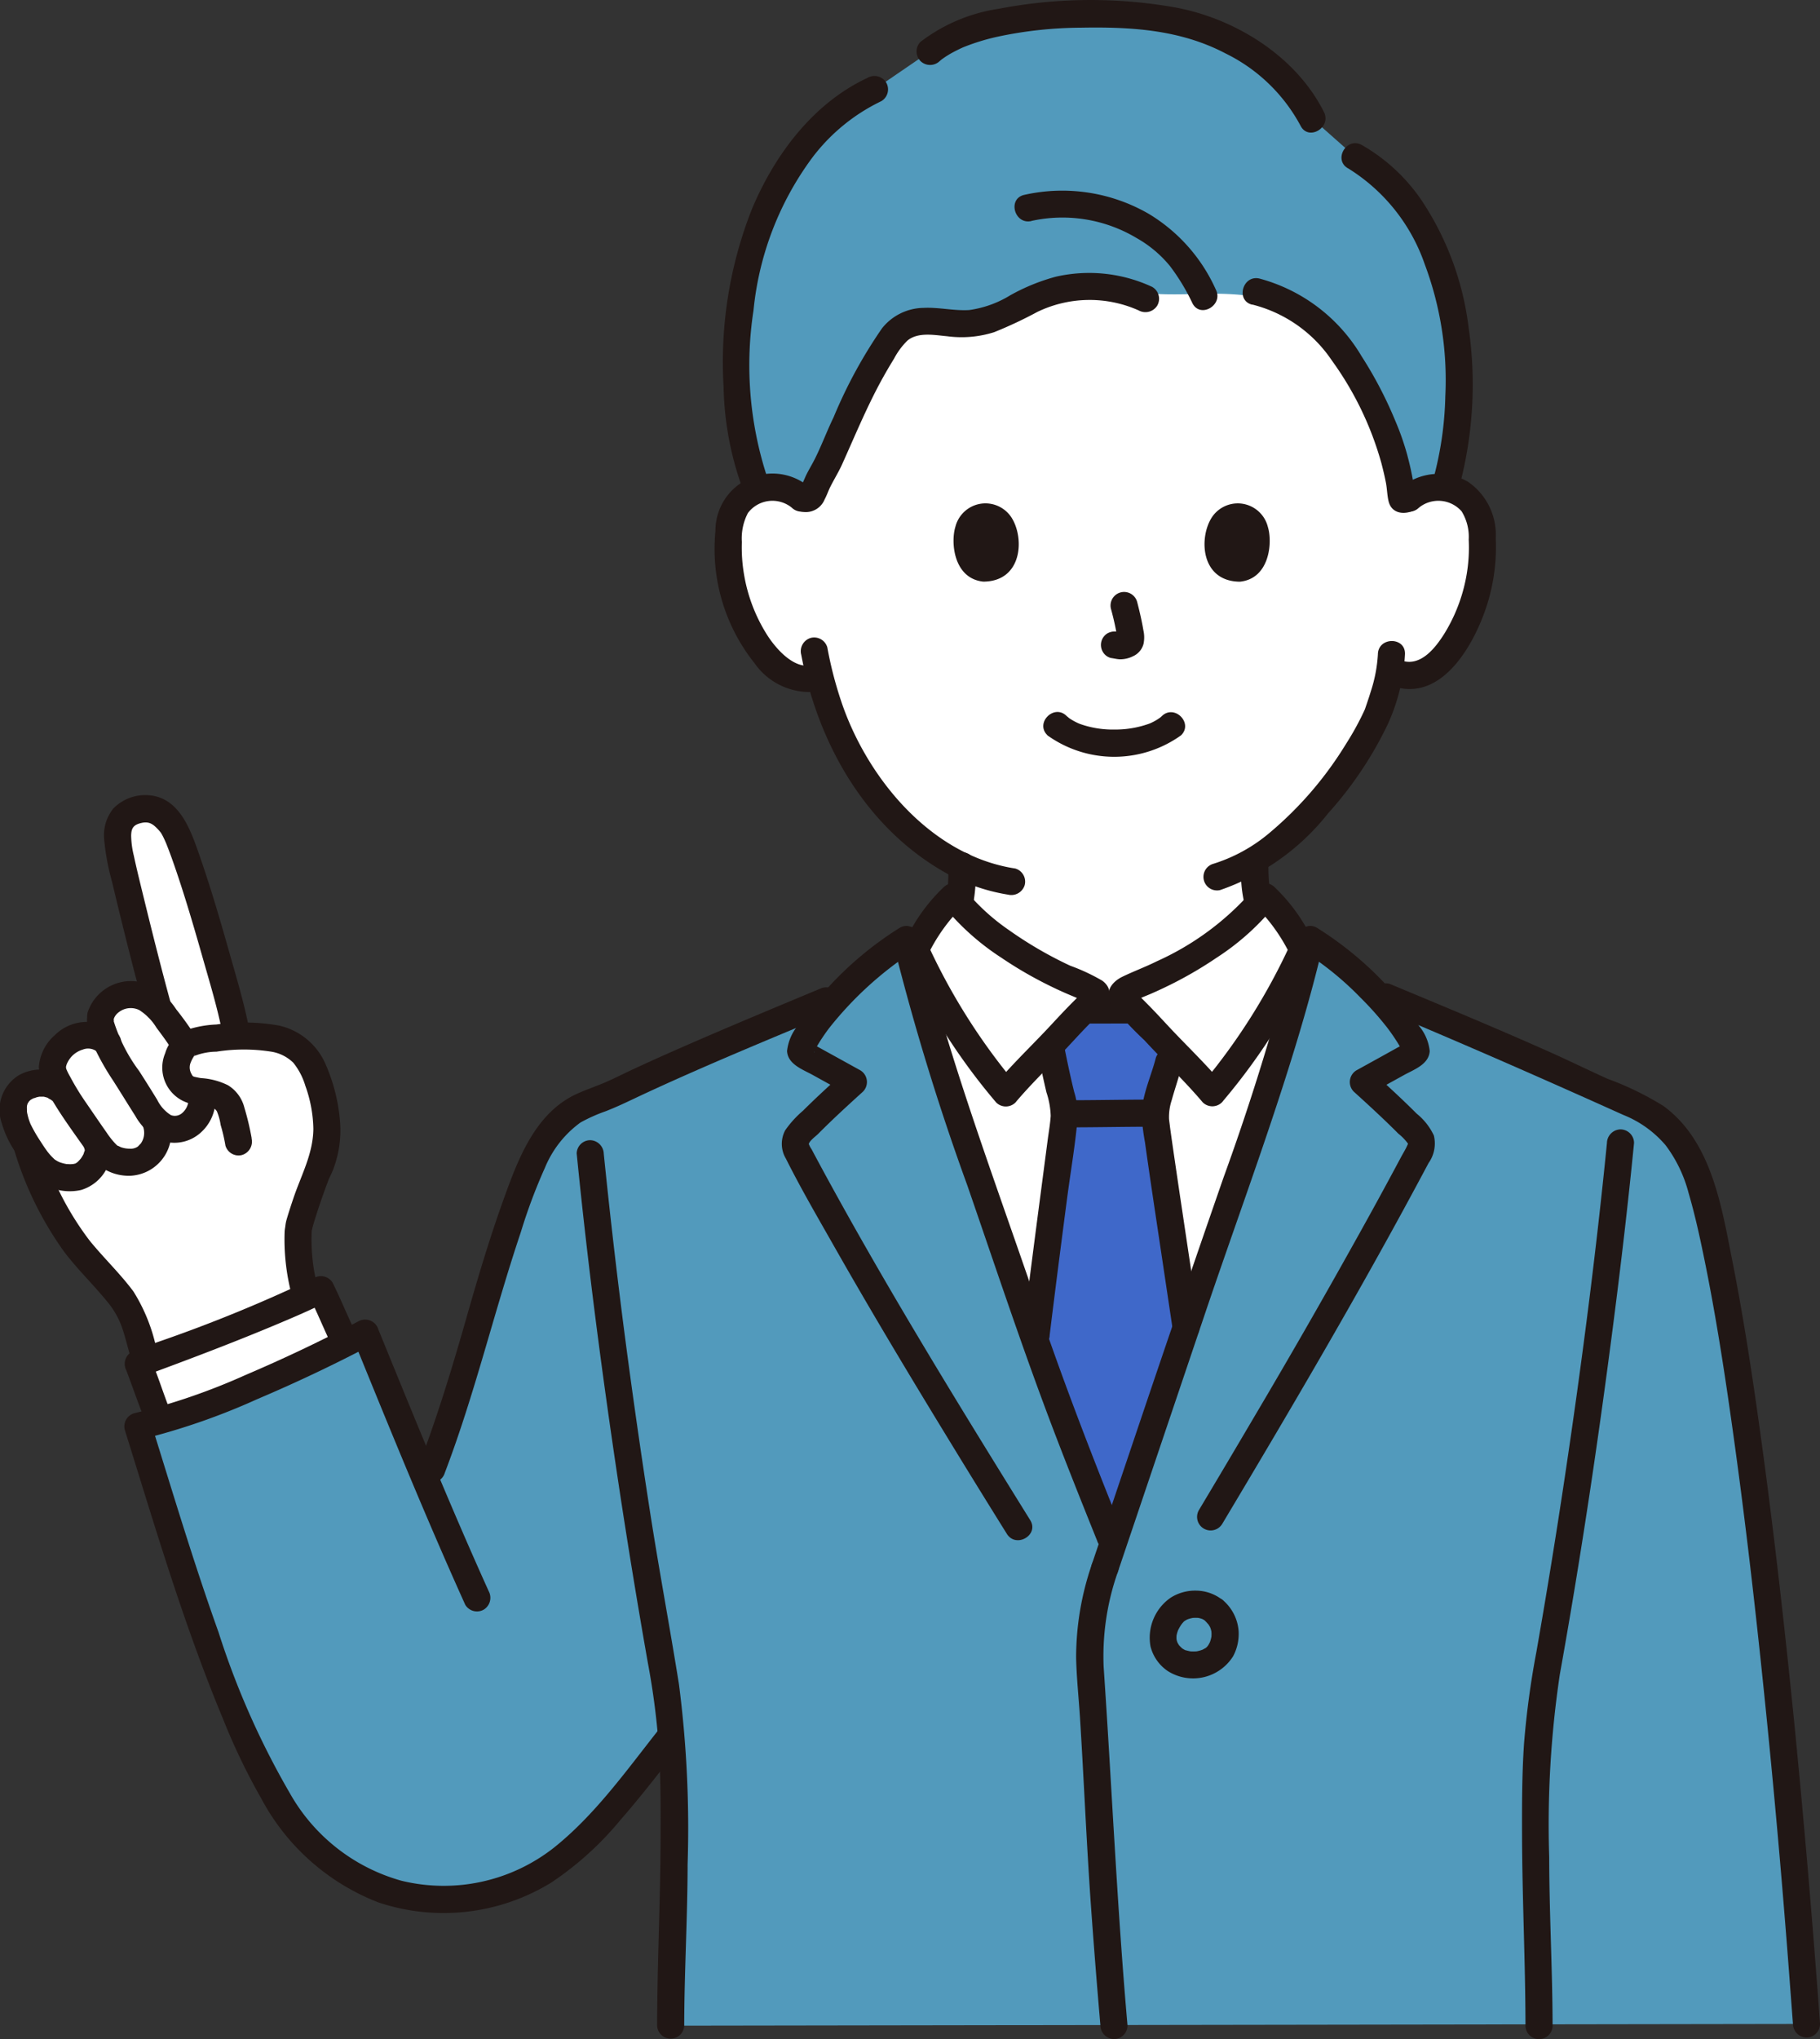 <svg xmlns="http://www.w3.org/2000/svg" width="123.193" height="137.936" viewBox="0 0 123.193 137.936">
  <rect x="0" y="0" width="123.193" height="137.936" fill="#333333" stroke="none"/>
  <g id="グループ_5389" data-name="グループ 5389" transform="translate(-8.586 -16.523)">
    <g id="グループ_5390" data-name="グループ 5390" transform="translate(8.586 16.523)">
      <g id="グループ_401" data-name="グループ 401">
        <path id="パス_428" data-name="パス 428" d="M388.706,208.025a3.039,3.039,0,0,1,2.43-.711,2.869,2.869,0,0,1,2.063,1.371,4.062,4.062,0,0,1,.425,1.63,12.148,12.148,0,0,1-1.239,6.439,7.717,7.717,0,0,1-2,2.621,2.42,2.42,0,0,1-2.99.276,18.1,18.1,0,0,1-.791,2.856c-.64,1.713-3.995,7.316-8.355,9.985a11.067,11.067,0,0,0,.538,3.946c.986,2.441,6.311,5.512,6.678,5.673,0,0-2.066,13.264-17.46,13.264s-15.958-13.264-15.958-13.264c.367-.16,4.855-2.8,5.845-5.245a10.978,10.978,0,0,0,.537-3.96,17.182,17.182,0,0,1-5.467-4.437,20.572,20.572,0,0,1-4.148-8.362,2.781,2.781,0,0,1-2.926-.731,7.717,7.717,0,0,1-2-2.621,12.149,12.149,0,0,1-1.239-6.439,4.045,4.045,0,0,1,.424-1.63,2.869,2.869,0,0,1,2.063-1.371,3.039,3.039,0,0,1,2.43.711s-.59-17.082,20.8-17.082C389.683,190.943,388.706,208.025,388.706,208.025Z" transform="translate(-293.319 -174.325)" fill="#fff"/>
        <path id="パス_429" data-name="パス 429" d="M348.062,193.45c.658.677,1.024-.71,1.273-1.252.4-.863.976-2.122,1.4-2.971.234-.468.573-1.152.778-1.629q.328-.758.7-1.494a30.6,30.6,0,0,1,1.64-2.876,3.809,3.809,0,0,1,1.05-1.189c1.287-.845,3.056-.163,4.624-.281,1.744-.131,3.19-1.257,4.8-1.9,2.236-.891,5.667-1.126,7.834-.1,1.1.056,2.119.008,3.113,0a19.759,19.759,0,0,1,3.332.148,10.6,10.6,0,0,1,7.025,5.171,25.128,25.128,0,0,1,2.533,5.6,19.562,19.562,0,0,1,.473,2.127c.038.241.066.487.088.729.015.165.18.223.567-.038l-.053.072a3.035,3.035,0,0,1,2.414-.713,25.566,25.566,0,0,0-.368-15.075c-1.015-2.593-2.569-5.586-5.718-7.314l-2.891-2.56a13.2,13.2,0,0,0-7.575-6.166c-3.737-1.334-14.628-1.561-18.291,1.605l-3.76,2.571c-4.193,1.914-7.151,6.494-8.411,11.215-1.3,4.864-1.31,11.915.518,15.858a3,3,0,0,1,2.946.577" transform="translate(-293.846 -159.874)" fill="#529abc"/>
        <path id="パス_430" data-name="パス 430" d="M394.692,166.577c-1.915-3.822-6.116-6.4-10.253-7.107a32.9,32.9,0,0,0-11.755.124,11.509,11.509,0,0,0-5.3,2.237.925.925,0,0,0,0,1.3.935.935,0,0,0,1.3,0c.014-.012.223-.182.071-.064.067-.051.136-.1.205-.149.144-.1.294-.193.445-.281.265-.153.73-.38.883-.443a14.493,14.493,0,0,1,2.384-.726,27.559,27.559,0,0,1,5.519-.595c3.42-.065,6.762.124,9.841,1.742a11.49,11.49,0,0,1,5.077,4.89c.529,1.055,2.111.127,1.584-.926Z" transform="translate(-305.077 -159)" fill="#211715"/>
        <path id="パス_431" data-name="パス 431" d="M409.361,270.728a8.838,8.838,0,0,0,.975,4.622,10.84,10.84,0,0,0,2.321,2.451,29.833,29.833,0,0,0,2.8,2.025,13.025,13.025,0,0,0,1.571.932.945.945,0,0,0,1.255-.329.925.925,0,0,0-.329-1.254,12.081,12.081,0,0,1-1.418-.834,27.051,27.051,0,0,1-2.4-1.69,16.4,16.4,0,0,1-1.263-1.112,7.909,7.909,0,0,1-.848-.96,4.313,4.313,0,0,1-.352-.6c.1.21-.072-.2-.077-.215-.067-.2-.122-.4-.169-.606a11.866,11.866,0,0,1-.227-2.428.917.917,0,0,0-1.833,0Z" transform="translate(-325.342 -212.179)" fill="#211715"/>
        <path id="パス_432" data-name="パス 432" d="M360.37,280.766a10.991,10.991,0,0,0,1.512-.924,22.384,22.384,0,0,0,2.586-2,8.358,8.358,0,0,0,2-2.475,10.86,10.86,0,0,0,.739-4.616.917.917,0,0,0-1.834,0,16.981,16.981,0,0,1-.11,2.2,5.835,5.835,0,0,1-.465,1.666,7.688,7.688,0,0,1-1.8,2.09,19.708,19.708,0,0,1-2.2,1.662,10.334,10.334,0,0,1-1.353.818.924.924,0,0,0-.329,1.254.939.939,0,0,0,1.255.329Z" transform="translate(-301.177 -212.188)" fill="#211715"/>
        <path id="パス_433" data-name="パス 433" d="M416.24,243.251a9.833,9.833,0,0,1-.466,2.47c-.091.3-.191.6-.293.9-.035.1-.07.208-.106.311-.024.069-.137.32-.019.056a18.983,18.983,0,0,1-1.267,2.318,24.577,24.577,0,0,1-5.176,6.022,10.924,10.924,0,0,1-3.847,2.11.918.918,0,0,0,.488,1.768,15.944,15.944,0,0,0,7.322-5.2,25.27,25.27,0,0,0,4.006-5.963,12.994,12.994,0,0,0,1.191-4.8c.039-1.18-1.8-1.179-1.833,0Z" transform="translate(-322.972 -198.996)" fill="#211715"/>
        <path id="パス_434" data-name="パス 434" d="M352.08,243.046c1.093,5.852,4.215,11.471,9.45,14.572a12.721,12.721,0,0,0,4.548,1.665.946.946,0,0,0,1.128-.64.924.924,0,0,0-.641-1.128c-5.585-.849-9.86-5.909-11.669-10.992a26.081,26.081,0,0,1-1.049-3.964.926.926,0,0,0-1.128-.64.937.937,0,0,0-.64,1.128Z" transform="translate(-297.847 -198.766)" fill="#211715"/>
        <path id="パス_435" data-name="パス 435" d="M430.436,222.91a2.094,2.094,0,0,1,2.9.243,3.285,3.285,0,0,1,.479,1.907,10.838,10.838,0,0,1-.115,2.207,11.2,11.2,0,0,1-1.528,4.15c-.587.934-1.56,2.2-2.8,1.857a.917.917,0,0,0-.487,1.768c3.189.879,5.279-2.89,6.112-5.389a12.871,12.871,0,0,0,.646-4.678,4.338,4.338,0,0,0-1.882-3.826,3.988,3.988,0,0,0-4.628.465.925.925,0,0,0,0,1.3.936.936,0,0,0,1.3,0Z" transform="translate(-334.4 -188.562)" fill="#211715"/>
        <path id="パス_436" data-name="パス 436" d="M347.367,221.615a3.859,3.859,0,0,0-6.472,2.862,12.385,12.385,0,0,0,2.644,8.946,4.549,4.549,0,0,0,4.375,1.906c1.149-.267.663-2.035-.487-1.768-1.2.28-2.376-1.057-2.968-1.944a11.016,11.016,0,0,1-1.627-4.181,10.839,10.839,0,0,1-.15-2.205,3.707,3.707,0,0,1,.408-1.962,2.078,2.078,0,0,1,2.909-.414l.072.057a.94.94,0,0,0,1.3,0,.924.924,0,0,0,0-1.3Z" transform="translate(-292.467 -188.563)" fill="#211715"/>
        <path id="パス_437" data-name="パス 437" d="M351.734,169c-3.688,1.712-6.284,5.19-7.831,8.858a28.15,28.15,0,0,0-1.926,12.079,21.2,21.2,0,0,0,1.149,6.471.942.942,0,0,0,1.128.64.924.924,0,0,0,.64-1.128A24.332,24.332,0,0,1,344,184.742a20.772,20.772,0,0,1,3.973-10.33,12.781,12.781,0,0,1,4.682-3.831.924.924,0,0,0,.329-1.254.938.938,0,0,0-1.254-.329Z" transform="translate(-292.997 -163.74)" fill="#211715"/>
        <path id="パス_438" data-name="パス 438" d="M422.851,179.317a12.374,12.374,0,0,1,5.184,6.483,22.294,22.294,0,0,1,1.394,8.939,23.16,23.16,0,0,1-.814,5.6.918.918,0,0,0,1.768.487,26.775,26.775,0,0,0,.623-10.743,19.863,19.863,0,0,0-3.124-8.514,12.209,12.209,0,0,0-4.105-3.832c-1.032-.576-1.957,1.007-.926,1.583Z" transform="translate(-331.598 -167.928)" fill="#211715"/>
        <path id="パス_439" data-name="パス 439" d="M375,195.44a10.118,10.118,0,0,0-6.543-.695,13.5,13.5,0,0,0-3.089,1.261,7.2,7.2,0,0,1-2.77.993c-1.037.062-2.063-.2-3.1-.146a3.651,3.651,0,0,0-2.8,1.381,32.3,32.3,0,0,0-3.277,6.015c-.458.94-.817,1.925-1.29,2.859-.216.426-.473.825-.661,1.264-.08.185-.159.37-.256.548.007-.014-.1.153-.1.153-.128-.248.746-.118.746-.118-.866-.8-2.166.494-1.3,1.3a1.373,1.373,0,0,0,2.254-.45c.15-.273.246-.573.385-.85.254-.507.553-.985.788-1.5.857-1.9,1.651-3.828,2.647-5.659q.417-.764.876-1.505a4.913,4.913,0,0,1,.9-1.219c.719-.608,1.853-.376,2.706-.3a7.329,7.329,0,0,0,3.171-.275,28.806,28.806,0,0,0,2.926-1.372,8.137,8.137,0,0,1,6.86-.1.943.943,0,0,0,1.255-.329.924.924,0,0,0-.329-1.254Z" transform="translate(-296.995 -176.026)" fill="#211715"/>
        <path id="パス_440" data-name="パス 440" d="M381,185.832a9.789,9.789,0,0,1,7.122,1.158,7.981,7.981,0,0,1,2.249,1.884A14.018,14.018,0,0,1,391.9,191.4c.535,1.052,2.116.125,1.583-.925a11.425,11.425,0,0,0-4.559-5.134,11.714,11.714,0,0,0-8.41-1.271c-1.15.261-.663,2.029.487,1.768Z" transform="translate(-311.186 -170.887)" fill="#211715"/>
        <path id="パス_441" data-name="パス 441" d="M410.191,196.945a9.186,9.186,0,0,1,5.387,3.784,21.8,21.8,0,0,1,3.349,6.932c.115.44.222.881.308,1.327.081.415.083.859.183,1.267.229.933,1.24.927,1.913.508,1-.621.08-2.208-.925-1.583q-.443.218.4.14l.329.329q.109.362.046,0c-.018-.142-.036-.284-.056-.426q-.051-.362-.121-.719c-.092-.476-.206-.947-.331-1.413a17.913,17.913,0,0,0-.809-2.3,27.308,27.308,0,0,0-2.274-4.349,11.48,11.48,0,0,0-6.909-5.255c-1.146-.272-1.637,1.5-.487,1.768Z" transform="translate(-325.426 -176.343)" fill="#211715"/>
        <path id="パス_442" data-name="パス 442" d="M264.192,277.276c-.943-3.618-3.078-11.026-3.9-12.067a2.038,2.038,0,0,0-2.717-.821c-1.17.5-.98,1.848-.757,2.963.227,1.159,1.721,7.208,2.589,10.337a2.3,2.3,0,0,0-2.751-.777,1.75,1.75,0,0,0-1.168,1.766,5.328,5.328,0,0,0,.423,1.26,2.1,2.1,0,0,0-2.372-.169c-.793.424-1.591,1.56-1.2,2.38.171.358.391.774.636,1.191l-.276-.227a1.983,1.983,0,0,0-3.039.786,3.642,3.642,0,0,0,.622,2.621c.066.109.137.227.213.35l.067.208a22.01,22.01,0,0,0,3.787,7.233c.874,1.01,1.884,2.012,2.677,3.094a10.864,10.864,0,0,1,1.377,3.582l.165.517c1.884-.695,7.611-2.827,10.869-4.341l-.09-.282a13.679,13.679,0,0,1-.437-4.383,29.85,29.85,0,0,1,1.331-3.9,7.239,7.239,0,0,0,.557-3.264,9.626,9.626,0,0,0-1.414-4.406,2.662,2.662,0,0,0-.786-.708,6.592,6.592,0,0,0-3.861-.647l-.122-.532C264.56,278.729,264.408,278.1,264.192,277.276Z" transform="translate(-248.693 -209.452)" fill="#fff"/>
        <path id="パス_443" data-name="パス 443" d="M265.936,276.566c-.679-2.472-1.3-4.959-1.91-7.449-.214-.879-.433-1.757-.621-2.641a5.977,5.977,0,0,1-.178-1.337c.008-.5.139-.744.715-.869.543-.119.814.12,1.172.514.021.023.174.215.09.1-.056-.076-.012-.017,0,0s.044.067.065.1c.058.1.112.2.163.309.031.064.06.128.089.191.015.032.1.241.048.107s.039.094.052.127l.114.292c.151.391.292.786.429,1.182.7,2.025,1.3,4.081,1.887,6.14.478,1.684,1,3.381,1.341,5.1a.917.917,0,1,0,1.768-.487h0c-.323-1.616-.808-3.212-1.256-4.8-.621-2.2-1.263-4.4-2.015-6.567-.6-1.714-1.337-4.056-3.524-4.183a3.027,3.027,0,0,0-2.343.9,2.885,2.885,0,0,0-.624,2.069,16.155,16.155,0,0,0,.535,2.891c.7,2.941,1.431,5.874,2.232,8.786a.918.918,0,0,0,1.768-.487Z" transform="translate(-254.349 -208.606)" fill="#211715"/>
        <path id="パス_444" data-name="パス 444" d="M249.712,307.648a23.091,23.091,0,0,0,3.352,6.8c.886,1.174,1.951,2.194,2.881,3.332a5.727,5.727,0,0,1,1,1.685c.245.685.408,1.4.613,2.094a.918.918,0,0,0,1.768-.487,11.84,11.84,0,0,0-1.57-3.935c-.906-1.217-2.009-2.261-2.964-3.438a20.285,20.285,0,0,1-3.307-6.537c-.363-1.117-2.135-.639-1.768.487Z" transform="translate(-248.725 -229.778)" fill="#211715"/>
        <path id="パス_445" data-name="パス 445" d="M275.047,299.786a18.052,18.052,0,0,0-.491-2.063,2.485,2.485,0,0,0-1.114-1.526,4.779,4.779,0,0,0-1.826-.483c-.182-.026-.358-.073-.538-.105.107.019-.055-.086.011.016s.032.056-.07-.11a1.188,1.188,0,0,1-.11-.218.858.858,0,0,1,.01-.633,2.257,2.257,0,0,1,.183-.367c.229-.389.077-.087.043-.07a4.168,4.168,0,0,1,1.52-.3,11.959,11.959,0,0,1,3.755.007,2.752,2.752,0,0,1,1.446.742,4.568,4.568,0,0,1,.814,1.559,9.006,9.006,0,0,1,.543,2.922c-.022,1.7-.825,3.119-1.361,4.714-.138.411-.274.824-.4,1.241-.036.125-.076.251-.1.379-.021.1-.031.2-.045.305a2.668,2.668,0,0,0-.038.292,14.628,14.628,0,0,0,.5,4.373c.248,1.153,2.016.665,1.768-.487a12.585,12.585,0,0,1-.437-3.9c.007-.076.02-.177.033-.252s-.085.229-.021.168c.019-.02.021-.1.03-.126.046-.153.085-.306.131-.455.128-.42.267-.841.409-1.258s.3-.86.458-1.286c.034-.09.069-.179.1-.267s.083-.182.011-.031c.092-.194.186-.386.268-.584a7.378,7.378,0,0,0,.5-3.319,12,12,0,0,0-.955-3.834,4.508,4.508,0,0,0-3.177-2.669,13.337,13.337,0,0,0-4.242-.072,7.262,7.262,0,0,0-2.133.41,2.431,2.431,0,0,0-1.329,1.533,2.51,2.51,0,0,0,1.8,3.431c.48.077,1.414.023,1.7.5a3.788,3.788,0,0,1,.253.917,11.543,11.543,0,0,1,.324,1.395.923.923,0,0,0,1.128.64.941.941,0,0,0,.64-1.128Z" transform="translate(-258.012 -222.787)" fill="#211715"/>
        <path id="パス_446" data-name="パス 446" d="M253.587,303.453c.043.153.013-.173.009.043s.044-.091-.007.066c-.016.048-.123.312-.032.133-.047.093-.094.186-.149.274-.028.045-.058.087-.088.131.007-.011.091-.11.024-.031s-.118.134-.182.2c-.035.034-.072.066-.109.1.028-.025.153-.093.018-.017l-.085.052c-.114.074-.073.018.023,0-.049.011-.273.071-.182.053s-.158.009-.206.009-.364-.022-.185,0a2.548,2.548,0,0,1-.342-.072c-.056-.016-.111-.034-.167-.052-.007,0-.139-.053-.05-.016s-.063-.033-.084-.043c-.038-.02-.073-.039-.109-.061s-.093-.058-.137-.09c.033.023.122.112,0,0-.079-.077-.159-.153-.234-.233s-.136-.155-.2-.235c-.1-.117.067.092-.026-.031l-.082-.113c-.145-.2-.281-.408-.414-.617a9.958,9.958,0,0,1-.67-1.167c-.005-.011-.063-.16-.022-.052-.017-.046-.034-.092-.05-.138-.039-.107-.072-.216-.1-.326-.016-.063-.028-.126-.044-.188-.005-.021-.029-.18-.011-.038-.016-.124-.009-.248-.015-.371,0-.026.015-.183-.006-.029a1.166,1.166,0,0,1,.027-.134,1.133,1.133,0,0,0,.038-.136c.009-.088-.021.055-.032.071.035-.051.186-.258.029-.082.058-.065.119-.125.18-.187.046-.046.121-.06-.029.021.038-.021.076-.051.114-.073s.081-.043.119-.066c.141-.086-.1.016,0,0s.177-.06.267-.082c.046-.01.093-.016.138-.028.114-.031-.212.005,0,0h.285c.062,0,.148.043-.032-.007.045.013.093.018.139.03s.091.028.137.038c.157.039-.06-.056.012,0,.047.038.312.2.15.071a.947.947,0,0,0,1.3,0,.924.924,0,0,0,0-1.3,3.031,3.031,0,0,0-3.382-.282,2.749,2.749,0,0,0-1.15,3.254,6.692,6.692,0,0,0,.82,1.788,12.444,12.444,0,0,0,1.1,1.569,3.519,3.519,0,0,0,3.443,1.151,2.87,2.87,0,0,0,2.006-3.238.917.917,0,0,0-1.768.488Z" transform="translate(-247.86 -225.713)" fill="#211715"/>
        <path id="パス_447" data-name="パス 447" d="M258.241,292.674a3.08,3.08,0,0,0-4.249.095,3.143,3.143,0,0,0-1.079,2.172,4.627,4.627,0,0,0,.891,2.2c.638,1.084,1.4,2.127,2.125,3.155a6.8,6.8,0,0,0,1.076,1.3,3.23,3.23,0,0,0,2.167.678,2.908,2.908,0,0,0,2.559-3.82.917.917,0,0,0-1.768.487,1.247,1.247,0,0,1-.168,1.182c.06-.076-.11.107-.136.132-.074.072,0,.011.016,0a1.218,1.218,0,0,1-.1.071.846.846,0,0,1-.513.12,1.794,1.794,0,0,1-.608-.106,1.607,1.607,0,0,0-.221-.1c-.014,0-.118-.073,0,.009s-.033-.033-.05-.051a5.333,5.333,0,0,1-.67-.826c-.507-.719-1-1.449-1.5-2.173a16.967,16.967,0,0,1-.983-1.626,3.837,3.837,0,0,1-.28-.573c.023.076,0-.071,0-.082a1.058,1.058,0,0,1,.105-.305,1.679,1.679,0,0,1,1.028-.869.979.979,0,0,1,1.064.223c.8.875,2.089-.425,1.3-1.3Z" transform="translate(-250.284 -222.744)" fill="#211715"/>
        <path id="パス_448" data-name="パス 448" d="M266.02,294.379a1.235,1.235,0,0,1-.394,1.12.75.75,0,0,1-.786.158,2.541,2.541,0,0,1-.927-1.039c-.4-.652-.806-1.3-1.218-1.94a11.175,11.175,0,0,1-1.719-3.361c0-.008-.044-.181-.013-.069s.045-.106,0-.016.072-.235.024-.117a.969.969,0,0,1,.353-.437,1.316,1.316,0,0,1,1.366-.123,3.724,3.724,0,0,1,1.171,1.209c.378.5.746,1,1.076,1.533.623,1,2.21.08,1.584-.926A22.732,22.732,0,0,0,265.2,288.5a4.852,4.852,0,0,0-1.685-1.584,3.087,3.087,0,0,0-4.315,1.815,3.647,3.647,0,0,0,.43,2.292,17.56,17.56,0,0,0,1.312,2.319c.5.784.986,1.578,1.486,2.363a3.974,3.974,0,0,0,1.86,1.705,2.658,2.658,0,0,0,2.54-.539,2.98,2.98,0,0,0,1.022-2.491c-.06-1.174-1.894-1.181-1.834,0Z" transform="translate(-253.274 -220.227)" fill="#211715"/>
        <path id="パス_449" data-name="パス 449" d="M266.138,331.584c1.79-.658,9.032-3.339,12.071-4.9.337.676,1.024,2.273,1.49,3.251l.175.369a80.929,80.929,0,0,1-12.589,5.248c-.076-.2-.128-.323-.128-.323-.473-1.176-1.173-3.2-1.326-3.533Z" transform="translate(-256.482 -239.449)" fill="#fff"/>
        <path id="パス_450" data-name="パス 450" d="M378.745,354.524c-1.868-25.806-4.79-48.779-7.152-56.652a8.682,8.682,0,0,0-2.829-4.528,24.058,24.058,0,0,0-4.322-2.139c-4.252-2.054-9.8-4.34-14.162-6.159l-.83-.346a23.264,23.264,0,0,0-4.285-3.524c-1.9,8.16-5.285,16.968-7.965,24.907q-2.7,7.99-5.4,15.98c-2.4-5.948-3.985-9.951-6.021-15.98-2.681-7.938-6.062-16.746-7.966-24.907a23.6,23.6,0,0,0-4.5,3.748l-.919.383c-4.358,1.818-9.91,4.1-14.162,6.159-1.308.632-2.844.928-3.835,1.99a11.059,11.059,0,0,0-2.306,3.763c-3.056,7.975-3.5,12.422-6.748,20.662-1.407-3.344-2.7-6.559-4.149-10.1-4.284,2.257-11.109,5.383-15.392,6.311,2.134,6.836,4.278,14.189,7.286,21.035,2.09,4.756,4.952,9.188,9.976,10.511a12.832,12.832,0,0,0,11.092-2.033c2.714-1.984,5.7-6,7.583-8.376l.182-.229c.229,2.886.173,5.667.173,8.72,0,3.8-.225,6.609-.229,10.922Z" transform="translate(-256.469 -217.616)" fill="#529abc"/>
        <path id="パス_451" data-name="パス 451" d="M267.208,334.145c-.5-1.241-.882-2.529-1.418-3.752l-.548,1.346c3.291-1.21,6.575-2.451,9.8-3.825.942-.4,1.882-.814,2.794-1.28l-1.254-.329c.526,1.07.979,2.174,1.49,3.251a.924.924,0,0,0,1.254.329.936.936,0,0,0,.329-1.254c-.51-1.078-.964-2.182-1.49-3.251a.932.932,0,0,0-1.254-.329,99.841,99.841,0,0,1-10.588,4.339q-.784.292-1.57.581a.937.937,0,0,0-.623,1.169.911.911,0,0,0,.075.177c-.093-.211-.041-.1.008.031.041.108.082.216.122.325l.344.939c.246.676.493,1.352.761,2.02a.944.944,0,0,0,1.127.64.923.923,0,0,0,.64-1.127Z" transform="translate(-255.647 -238.608)" fill="#211715"/>
        <path id="パス_452" data-name="パス 452" d="M380.745,282.022a.281.281,0,0,0-.076.079H378.9a2.279,2.279,0,0,0-.785-.444c-4.035-1.624-7.4-4.1-8.878-6.082a12.624,12.624,0,0,0-2.865,4.184c1.943,7.8,5.116,16.109,7.658,23.638,2.036,6.029,3.622,10.032,6.021,15.98l5.4-15.98c2.555-7.566,5.746-15.922,7.688-23.754a12.237,12.237,0,0,0-2.8-4.068c-1.474,1.983-4.842,4.458-8.878,6.082A3.519,3.519,0,0,0,380.745,282.022Z" transform="translate(-304.716 -214.928)" fill="#fff"/>
        <path id="パス_453" data-name="パス 453" d="M399.935,288.846a39.515,39.515,0,0,0,6.112-9.678,11.022,11.022,0,0,0-2.559-3.6c-1.475,1.983-4.842,4.458-8.878,6.082a2.292,2.292,0,0,0-.785.444c-.1.18.091.338.18.479.139.223.821.792,1.981,2.066C397.3,286.089,398.846,287.547,399.935,288.846Z" transform="translate(-317.876 -214.927)" fill="#fff"/>
        <path id="パス_454" data-name="パス 454" d="M373.074,288.846a39.54,39.54,0,0,1-6.112-9.678,11.055,11.055,0,0,1,2.558-3.6c1.475,1.983,4.842,4.458,8.878,6.082a2.285,2.285,0,0,1,.785.444c.1.18-.091.338-.18.479-.139.223-.82.792-1.98,2.066C375.7,286.089,374.163,287.547,373.074,288.846Z" transform="translate(-305.001 -214.927)" fill="#fff"/>
        <path id="パス_455" data-name="パス 455" d="M388.682,290.316c-1,0-1.824.005-2.832.006-.33.327-.78.778-1.341,1.4-.3.329-.613.66-.93.989.223,1.153.378,1.882.624,2.931.038.185.085.363.132.547a5.043,5.043,0,0,1,.2,1.213c0,.236-1.153,8.655-1.961,15.315,1.69,4.852,3.163,8.557,5.251,13.735l4.95-14.657c-1.015-6.79-2.09-13.885-2.084-14.261a7.42,7.42,0,0,1,.474-2.149c.285-.873.459-1.636.645-2.386-.41-.424-.818-.852-1.207-1.277-.566-.622-1.018-1.075-1.348-1.4Z" transform="translate(-312.49 -222)" fill="#3f68c9"/>
        <path id="パス_456" data-name="パス 456" d="M386.035,303.855c1.9,0,3.8-.042,5.694-.043a.917.917,0,1,0,0-1.834c-1.9,0-3.8.042-5.694.043a.917.917,0,1,0,0,1.833Z" transform="translate(-313.711 -227.596)" fill="#211715"/>
        <path id="パス_457" data-name="パス 457" d="M381.987,295.2q.246,1.241.535,2.472a5.6,5.6,0,0,1,.29,1.6c-.039.566-.142,1.135-.215,1.7-.338,2.591-.682,5.181-1.016,7.773q-.344,2.674-.673,5.351a.921.921,0,0,0,.917.917.938.938,0,0,0,.917-.917c.379-3.1.78-6.2,1.185-9.294.239-1.82.562-3.65.713-5.48a5.3,5.3,0,0,0-.241-1.681c-.24-.97-.448-1.948-.643-2.927a.926.926,0,0,0-1.128-.64.936.936,0,0,0-.641,1.128Z" transform="translate(-311.691 -223.785)" fill="#211715"/>
        <path id="パス_458" data-name="パス 458" d="M391.246,288.557l-3.377.007a.917.917,0,0,0,0,1.833l3.377-.007a.917.917,0,0,0,0-1.833Z" transform="translate(-314.591 -221.157)" fill="#211715"/>
        <path id="パス_459" data-name="パス 459" d="M400.294,313.923q-.663-4.44-1.328-8.88-.245-1.651-.484-3.3-.084-.588-.166-1.178c-.009-.071.021.169,0-.02l-.022-.17c-.012-.1-.028-.2-.036-.3a3.587,3.587,0,0,1,.175-1.252c.223-.805.5-1.592.7-2.4a.918.918,0,0,0-1.768-.487c-.326,1.293-1.007,2.67-.955,4.025a16.965,16.965,0,0,0,.221,1.7c.343,2.447.715,4.89,1.081,7.335q.406,2.713.812,5.425a.924.924,0,0,0,1.128.64.94.94,0,0,0,.64-1.128Z" transform="translate(-319.128 -224.38)" fill="#211715"/>
        <path id="パス_460" data-name="パス 460" d="M388.937,361.831a19.328,19.328,0,0,0-1.063,6.3c.028,1.351.175,2.706.261,4.054.26,4.118.43,8.241.716,12.358q.3,4.244.668,8.48a.94.94,0,0,0,.917.917.924.924,0,0,0,.917-.917c-.711-8.081-1.063-16.179-1.616-24.271a17.148,17.148,0,0,1,.968-6.435c.366-1.125-1.4-1.6-1.768-.487Z" transform="translate(-315.033 -256.007)" fill="#211715"/>
        <path id="パス_461" data-name="パス 461" d="M329.646,287.394c-2.839,1.184-5.681,2.362-8.5,3.585-1.409.611-2.814,1.232-4.208,1.878-.654.3-1.3.634-1.958.921-.642.279-1.308.5-1.948.788-2.846,1.283-4.011,4.447-4.995,7.181s-1.8,5.511-2.594,8.3c-.935,3.266-1.929,6.506-3.142,9.681a.924.924,0,0,0,.64,1.128.939.939,0,0,0,1.128-.64c2.036-5.332,3.33-10.882,5.147-16.284a36.738,36.738,0,0,1,1.628-4.347,7.142,7.142,0,0,1,2.409-3.069,11.052,11.052,0,0,1,1.71-.764c.652-.254,1.281-.547,1.912-.847,1.337-.633,2.685-1.24,4.039-1.835,3.056-1.343,6.141-2.619,9.222-3.9a.948.948,0,0,0,.64-1.128.923.923,0,0,0-1.128-.64Z" transform="translate(-273.962 -220.584)" fill="#211715"/>
        <path id="パス_462" data-name="パス 462" d="M403.775,280.109a163.525,163.525,0,0,1-4.995,16.342q-2.857,8.22-5.639,16.464l-3.274,9.7c-.378,1.12,1.392,1.6,1.768.488l5.883-17.42c1.807-5.348,3.763-10.65,5.478-16.031.953-2.988,1.834-6,2.548-9.053.267-1.146-1.5-1.638-1.768-.487Z" transform="translate(-315.964 -216.79)" fill="#211715"/>
        <path id="パス_463" data-name="パス 463" d="M410.8,281.119a21.012,21.012,0,0,1,3.854,3.132,21.515,21.515,0,0,1,1.751,1.957c.225.288.436.587.634.893.1.153.2.31.288.47q.059.1.114.2c.028.049.054.1.079.153q.065.131-.02-.066l.125-.463c.065-.064.05-.064-.042,0l-.247.136-.329.181-.9.5-1.727.953a.924.924,0,0,0-.319,1.267.9.9,0,0,0,.134.173c.848.768,1.692,1.541,2.511,2.34q.258.252.514.509a3.388,3.388,0,0,1,.627.644c.035.077.046-.022-.011.111-.122.287-.3.565-.447.841q-1.541,2.887-3.139,5.742-3.29,5.9-6.73,11.711-1.892,3.214-3.806,6.413a.917.917,0,0,0,1.583.926c4.808-8.043,9.563-16.126,13.961-24.4a2.288,2.288,0,0,0,.361-1.868,4.166,4.166,0,0,0-1.165-1.479c-.957-.959-1.957-1.875-2.961-2.785l-.186,1.44,2.3-1.27c.669-.368,1.683-.72,1.73-1.618a3.136,3.136,0,0,0-.712-1.685,17.053,17.053,0,0,0-1.141-1.538,23.332,23.332,0,0,0-5.756-5.1c-1.01-.617-1.932.969-.926,1.584Z" transform="translate(-322.563 -216.764)" fill="#211715"/>
        <path id="パス_464" data-name="パス 464" d="M364.058,280.595a163.949,163.949,0,0,0,5,16.342c1.8,5.2,3.529,10.422,5.462,15.57,1.07,2.849,2.2,5.674,3.337,8.5a.946.946,0,0,0,1.128.641.923.923,0,0,0,.64-1.128c-2.018-5.008-3.973-10.034-5.709-15.149-1.814-5.348-3.761-10.654-5.483-16.034-.974-3.043-1.872-6.112-2.6-9.225-.269-1.148-2.038-.662-1.768.487Z" transform="translate(-303.595 -216.789)" fill="#211715"/>
        <path id="パス_465" data-name="パス 465" d="M357.547,279.53a23.345,23.345,0,0,0-5.756,5.1,17.66,17.66,0,0,0-1.108,1.485,3.256,3.256,0,0,0-.746,1.738c.045.9,1.06,1.249,1.73,1.618l2.3,1.27-.185-1.44c-.937.849-1.872,1.7-2.769,2.594a6.9,6.9,0,0,0-1.2,1.32,1.939,1.939,0,0,0,.043,1.914c1.014,2.029,2.167,4,3.288,5.974,2.4,4.225,4.9,8.394,7.431,12.541q2.1,3.444,4.238,6.87c.621,1,2.208.081,1.583-.925-4.809-7.744-9.6-15.514-13.959-23.526q-.427-.786-.847-1.576a1.426,1.426,0,0,1-.181-.344c-.019-.118-.038.071.018-.052.106-.229.451-.466.627-.644.976-.982,2-1.919,3.025-2.849a.924.924,0,0,0-.013-1.307.937.937,0,0,0-.173-.133l-1.727-.953-.822-.453-.411-.227c-.068-.038-.365-.276-.289-.135l.125.463c.006.146-.057.123.032-.034.038-.068.073-.136.112-.2.089-.159.184-.315.282-.468.2-.306.4-.6.626-.891a23.912,23.912,0,0,1,5.648-5.142c1.005-.615.085-2.2-.926-1.584Z" transform="translate(-296.662 -216.759)" fill="#211715"/>
        <path id="パス_466" data-name="パス 466" d="M399.935,288.846a39.515,39.515,0,0,0,6.112-9.678,11.022,11.022,0,0,0-2.559-3.6c-1.475,1.983-4.842,4.458-8.878,6.082a2.292,2.292,0,0,0-.785.444c-.1.18.091.338.18.479.139.223.821.792,1.981,2.066C397.3,286.089,398.846,287.547,399.935,288.846Z" transform="translate(-317.876 -214.927)" fill="#fff"/>
        <path id="パス_467" data-name="パス 467" d="M373.074,288.846a39.54,39.54,0,0,1-6.112-9.678,11.055,11.055,0,0,1,2.558-3.6c1.475,1.983,4.842,4.458,8.878,6.082a2.285,2.285,0,0,1,.785.444c.1.18-.091.338-.18.479-.139.223-.82.792-1.98,2.066C375.7,286.089,374.163,287.547,373.074,288.846Z" transform="translate(-305.001 -214.927)" fill="#fff"/>
        <path id="パス_468" data-name="パス 468" d="M399.76,288.662a41.94,41.94,0,0,0,4.911-7.143q.5-.939.96-1.9a6.661,6.661,0,0,0,.477-1.038c.125-.455-.172-.865-.376-1.248a12.019,12.019,0,0,0-2.418-3.239.934.934,0,0,0-1.321.032.894.894,0,0,0-.119.154,18.834,18.834,0,0,1-6.517,4.839c-.764.382-1.562.673-2.327,1.043-.8.387-1.266,1.139-.7,1.962a23,23,0,0,0,2.186,2.338c1.3,1.413,2.707,2.733,3.947,4.2a.925.925,0,0,0,1.3,0,.937.937,0,0,0,0-1.3c-1.166-1.382-2.485-2.623-3.713-3.948-.528-.569-1.057-1.135-1.608-1.681-.149-.147-.3-.3-.444-.444-.059-.059-.191-.252,0,.017-.023-.032-.145-.242-.131-.18v.487l.026-.105-.236.4c-.093.109.1-.065.165-.1s.142-.073.215-.105c.309-.14.627-.259.938-.394q.818-.357,1.613-.764a26.662,26.662,0,0,0,2.82-1.67,16.816,16.816,0,0,0,4.056-3.675l-1.44.185a11.888,11.888,0,0,1,2.414,3.41v-.925a42,42,0,0,1-5.969,9.492.941.941,0,0,0,0,1.3A.925.925,0,0,0,399.76,288.662Z" transform="translate(-317.052 -214.094)" fill="#211715"/>
        <path id="パス_469" data-name="パス 469" d="M372.886,287.362a41.987,41.987,0,0,1-5.969-9.492v.926a11.9,11.9,0,0,1,2.414-3.41l-1.439-.185a16.817,16.817,0,0,0,4.055,3.675,26.793,26.793,0,0,0,2.82,1.67q.755.389,1.534.73c.311.137.626.26.936.4.1.044.2.087.3.139.062.033.276.232.165.1l-.236-.4.027.106v-.488c.015-.062-.108.148-.131.181.191-.267.056-.077,0-.017-.149.147-.3.3-.444.444-.551.547-1.08,1.113-1.607,1.681-1.228,1.324-2.547,2.566-3.713,3.947a.942.942,0,0,0,0,1.3.925.925,0,0,0,1.3,0c1.091-1.292,2.317-2.462,3.476-3.692.536-.571,1.061-1.152,1.615-1.707.267-.267.557-.524.8-.816.524-.627.758-1.463-.012-2.024a12.963,12.963,0,0,0-2.163-1.011,26.647,26.647,0,0,1-4.16-2.416,14.346,14.346,0,0,1-2.968-2.718.934.934,0,0,0-1.439-.186,12.056,12.056,0,0,0-2.418,3.239,1.961,1.961,0,0,0-.392,1.127,4.046,4.046,0,0,0,.458,1.087q.476,1,.993,1.972a41.919,41.919,0,0,0,4.91,7.147.925.925,0,0,0,1.3,0A.937.937,0,0,0,372.886,287.362Z" transform="translate(-304.165 -214.091)" fill="#211715"/>
        <path id="パス_470" data-name="パス 470" d="M447.962,366.475c-.006-3.8-.224-7.589-.229-11.386a68.752,68.752,0,0,1,.72-12.375c1.417-7.881,2.6-15.8,3.623-23.746.523-4.06,1-8.127,1.4-12.2a.923.923,0,0,0-.917-.917.937.937,0,0,0-.917.917c-.747,7.531-1.721,15.041-2.841,22.524q-.89,5.951-1.93,11.877a58.3,58.3,0,0,0-.84,6.208c-.14,2.05-.143,4.106-.137,6.161.012,4.314.227,8.623.234,12.937a.917.917,0,0,0,1.834,0Z" transform="translate(-342.87 -229.454)" fill="#211715"/>
        <path id="パス_471" data-name="パス 471" d="M322.894,308.158c.752,7.556,1.738,15.089,2.873,22.6q.9,5.931,1.942,11.839a50.318,50.318,0,0,1,.762,5.977c.115,2,.109,4,.1,6-.013,4.194-.226,8.383-.233,12.576a.918.918,0,0,0,1.834,0c.006-3.642.225-7.28.229-10.921a75.933,75.933,0,0,0-.586-12.182c-.634-3.952-1.375-7.887-1.986-11.842q-.908-5.85-1.677-11.722-.8-6.147-1.426-12.317a.943.943,0,0,0-.917-.917.922.922,0,0,0-.917.917Z" transform="translate(-283.858 -230.122)" fill="#211715"/>
        <path id="パス_472" data-name="パス 472" d="M427.1,288.657c5.475,2.283,10.9,4.664,16.309,7.1a7.306,7.306,0,0,1,2.868,2.056,9.235,9.235,0,0,1,1.548,3.209c.4,1.365.713,2.756,1,4.149.864,4.155,1.5,8.358,2.082,12.559.779,5.609,1.425,11.237,2.007,16.87q1.032,9.99,1.78,20.007.1,1.322.2,2.645a.939.939,0,0,0,.917.917.924.924,0,0,0,.917-.917q-.748-10.318-1.769-20.615c-.6-5.949-1.266-11.893-2.063-17.819-.6-4.425-1.244-8.849-2.113-13.23-.732-3.691-1.409-8.06-4.649-10.429a20.355,20.355,0,0,0-3.793-1.845c-1.323-.6-2.626-1.237-3.952-1.829-2.913-1.3-5.857-2.535-8.8-3.763l-2-.832a.923.923,0,0,0-1.128.641.941.941,0,0,0,.641,1.128Z" transform="translate(-333.532 -220.34)" fill="#211715"/>
        <path id="パス_473" data-name="パス 473" d="M401.169,367.842c.1.092.184.2.283.3-.093-.123-.112-.147-.057-.071l.051.077q.042.067.08.137c.038.073.079.232-.009-.041.017.054.04.106.057.159a2.1,2.1,0,0,1,.07.319l-.033-.244a2.341,2.341,0,0,1,0,.577l.033-.243a2.718,2.718,0,0,1-.066.32c-.013.045-.027.089-.041.133s-.088.225-.014.047,0-.006-.021.035-.042.079-.064.118-.044.07-.067.106c-.095.146.16-.184.054-.069-.038.042-.191.249-.246.239.006,0,.213-.148.072-.059l-.068.044c-.051.032-.1.062-.159.09l-.073.035c-.129.065.191-.07.087-.038-.052.017-.1.038-.156.053a2.571,2.571,0,0,1-.382.084l.244-.033a2.716,2.716,0,0,1-.694,0l.244.032a3.211,3.211,0,0,1-.535-.137c.276.089.15.065.08.031-.045-.022-.089-.046-.132-.072s-.062-.041-.093-.06c-.126-.081.2.169.049.038a3.1,3.1,0,0,1-.238-.238c-.108-.119.131.194,0-.005-.026-.039-.049-.077-.072-.117s-.041-.08-.062-.119c-.072-.138.084.238.014.018a1.74,1.74,0,0,1-.065-.287l.033.244a1.979,1.979,0,0,1,0-.5l-.033.244a2.3,2.3,0,0,1,.076-.346c.017-.053.035-.106.055-.159.062-.174-.093.191-.009.024q.08-.162.176-.317c.031-.047.063-.095.1-.141a.369.369,0,0,1,.05-.069c-.027.025-.15.182-.05.069.034-.038.068-.077.1-.114s.177-.149.038-.043.015-.007.053-.031a1.774,1.774,0,0,1,.159-.089.349.349,0,0,1,.074-.036s-.227.087-.1.045c.053-.019.106-.039.159-.055a2.487,2.487,0,0,1,.376-.079l-.244.033a2.433,2.433,0,0,1,.6,0l-.243-.033a2.305,2.305,0,0,1,.253.05l.1.031c.034.011.191.074.031.006s-.028-.011.007.007a1.11,1.11,0,0,1,.112.061l.107.07c.129.084-.175-.144-.05-.038a.979.979,0,0,0,.649.267.917.917,0,0,0,.65-1.566,2.918,2.918,0,0,0-1.872-.713,3.106,3.106,0,0,0-1.724.472A3.289,3.289,0,0,0,397.5,369.6a2.846,2.846,0,0,0,1.168,1.663,3.2,3.2,0,0,0,4.413-.986l.012-.019a3.2,3.2,0,0,0,.369-1.715,3.038,3.038,0,0,0-.988-2.009.917.917,0,1,0-1.307,1.286l.01.011Z" transform="translate(-319.623 -258.226)" fill="#211715"/>
        <path id="パス_474" data-name="パス 474" d="M288.7,348.941c-2.638-5.839-5.048-11.773-7.467-17.7a.934.934,0,0,0-1.165-.625.956.956,0,0,0-.182.077q-3.736,1.966-7.626,3.624a43.273,43.273,0,0,1-7.547,2.595.926.926,0,0,0-.641,1.128c1.372,4.393,2.693,8.806,4.214,13.152.754,2.153,1.556,4.291,2.435,6.4a42.885,42.885,0,0,0,2.587,5.38A15.186,15.186,0,0,0,281.233,370a13.918,13.918,0,0,0,11.707-1.342,21.543,21.543,0,0,0,4.67-4.222c1.376-1.569,2.642-3.226,3.935-4.862a.946.946,0,0,0,0-1.3.923.923,0,0,0-1.3,0c-2.2,2.78-4.327,5.789-7.117,8.017a12.072,12.072,0,0,1-10.329,2.245,12.529,12.529,0,0,1-7.543-5.9,54.877,54.877,0,0,1-4.842-10.917c-1.675-4.674-3.094-9.433-4.574-14.172l-.64,1.128a45.253,45.253,0,0,0,7.844-2.72q3.957-1.678,7.767-3.684l-1.347-.548c2.478,6.079,4.948,12.159,7.651,18.143a.924.924,0,0,0,1.255.329.938.938,0,0,0,.329-1.254Z" transform="translate(-255.624 -241.314)" fill="#211715"/>
        <path id="パス_475" data-name="パス 475" d="M383.881,253.164a7.77,7.77,0,0,0,9.051,0c.845-.827-.452-2.123-1.3-1.3-.038.038-.23.2-.115.109s-.141.094-.2.128c-.1.062-.2.119-.309.172-.071.035-.143.07-.215.1.124-.055,0,0-.061.02a6.781,6.781,0,0,1-2.33.382,6.6,6.6,0,0,1-2.289-.371c-.011,0-.276-.115-.1-.039-.061-.026-.121-.055-.18-.084a3.719,3.719,0,0,1-.344-.191c-.085-.053-.165-.111-.248-.168.235.16-.006-.014-.063-.07-.843-.827-2.141.469-1.3,1.3Z" transform="translate(-312.987 -203.425)" fill="#211715"/>
        <path id="パス_476" data-name="パス 476" d="M391.789,237.152a18.432,18.432,0,0,1,.435,2l-.033-.244a1.22,1.22,0,0,1,.008.276l.032-.244a.642.642,0,0,1-.03.124l.093-.219a.58.58,0,0,1-.044.08l.143-.185a.417.417,0,0,1-.065.064l.185-.143a1.273,1.273,0,0,1-.158.083l.22-.092a1.2,1.2,0,0,1-.268.077l.243-.033a1.064,1.064,0,0,1-.25,0l.244.033c-.095-.013-.187-.036-.281-.049a1.016,1.016,0,0,0-.706.092.917.917,0,0,0-.329,1.254h0a.878.878,0,0,0,.548.42c.205.028.4.08.611.089a1.938,1.938,0,0,0,.892-.21,1.264,1.264,0,0,0,.707-.836,2.139,2.139,0,0,0-.009-.912c-.108-.644-.257-1.281-.42-1.912a.917.917,0,1,0-1.768.487Z" transform="translate(-316.582 -195.937)" fill="#211715"/>
        <path id="パス_477" data-name="パス 477" d="M372.05,226.036c-.327,1.059-.115,3.5,1.892,3.706,2.653-.015,2.8-2.961,1.9-4.346A2.1,2.1,0,0,0,372.05,226.036Z" transform="translate(-307.382 -190.398)" fill="#211715"/>
        <path id="パス_478" data-name="パス 478" d="M408.87,226.055c.326,1.059.112,3.5-1.895,3.7-2.653-.018-2.792-2.964-1.9-4.348A2.1,2.1,0,0,1,408.87,226.055Z" transform="translate(-323.049 -190.407)" fill="#211715"/>
      </g>
    </g>
  </g>
</svg>
